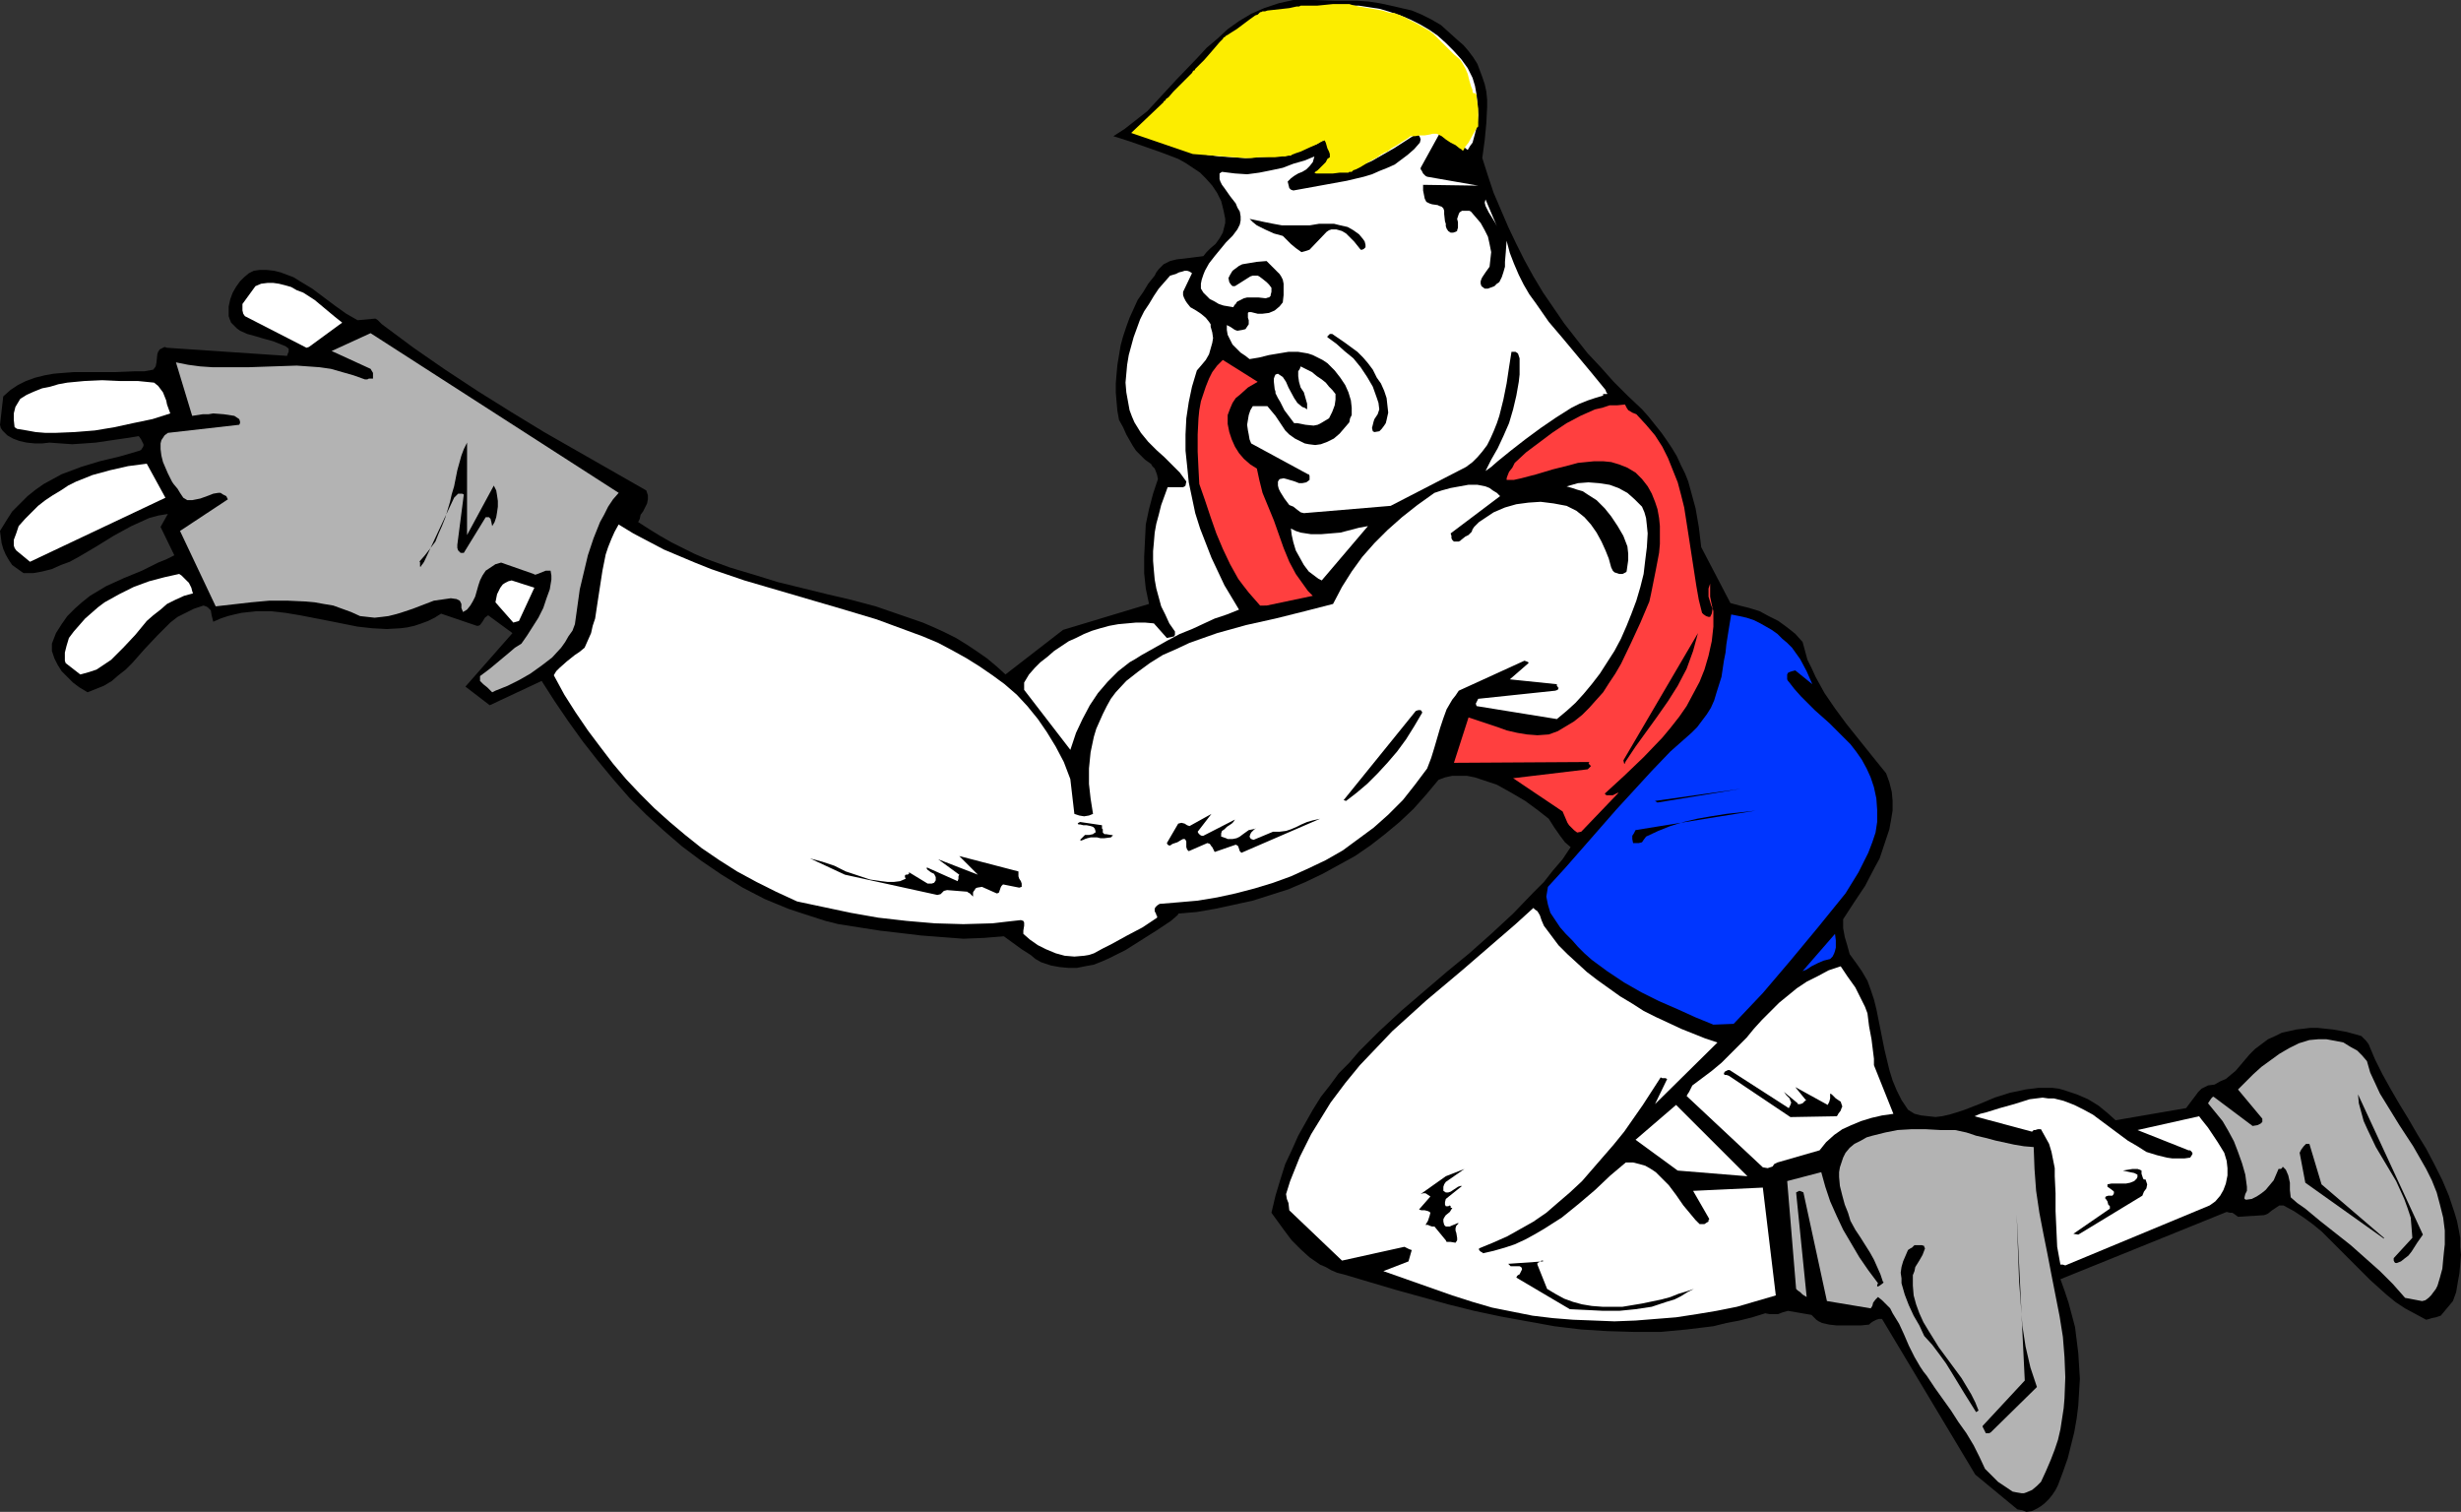 <?xml version="1.0" encoding="UTF-8" standalone="no"?>
<svg
   version="1.0"
   width="129.766mm"
   height="79.721mm"
   id="svg42"
   sodipodi:docname="Weight Lifting 09.wmf"
   xmlns:inkscape="http://www.inkscape.org/namespaces/inkscape"
   xmlns:sodipodi="http://sodipodi.sourceforge.net/DTD/sodipodi-0.dtd"
   xmlns="http://www.w3.org/2000/svg"
   xmlns:svg="http://www.w3.org/2000/svg">
  <rect width="100%" height="100%" fill="#333333" stroke="none"/>
  <sodipodi:namedview
     id="namedview42"
     pagecolor="#ffffff"
     bordercolor="#000000"
     borderopacity="0.25"
     inkscape:showpageshadow="2"
     inkscape:pageopacity="0.0"
     inkscape:pagecheckerboard="0"
     inkscape:deskcolor="#d1d1d1"
     inkscape:document-units="mm" />
  <defs
     id="defs1">
    <pattern
       id="WMFhbasepattern"
       patternUnits="userSpaceOnUse"
       width="6"
       height="6"
       x="0"
       y="0" />
  </defs>
  <path
     style="fill:#000000;fill-opacity:1;fill-rule:evenodd;stroke:none"
     d="m 402.06,300.822 0.97,0.162 0.808,0.323 1.131,-0.162 0.97,-0.485 0.808,-0.485 0.808,-0.646 0.808,-0.808 0.646,-0.808 0.646,-0.969 0.485,-0.969 0.97,-2.585 0.97,-2.747 0.646,-2.585 0.646,-2.585 0.485,-2.747 0.323,-2.585 0.162,-2.746 0.162,-2.585 -0.162,-2.585 -0.162,-2.585 -0.323,-2.585 -0.323,-2.585 -0.646,-2.423 -0.646,-2.423 -0.808,-2.423 -0.808,-2.262 33.128,-13.409 0.646,0.162 h 0.485 l 0.485,0.323 0.646,0.485 5.171,-0.323 0.485,-0.162 0.323,-0.162 0.808,-0.646 0.97,-0.646 0.485,-0.323 h 0.808 l 2.101,1.131 1.939,1.292 1.778,1.292 1.778,1.454 3.232,3.231 3.232,3.231 3.232,3.231 1.616,1.454 1.616,1.454 1.778,1.454 1.939,1.292 2.101,1.131 2.101,1.131 0.646,-0.162 0.485,-0.162 0.808,-0.162 0.485,-0.162 0.485,-0.162 2.424,-2.908 0.646,-1.777 0.323,-1.939 0.323,-1.777 0.162,-1.777 0.162,-1.939 -0.162,-1.616 v -1.777 l -0.323,-1.777 -0.323,-1.616 -0.485,-1.616 -1.131,-3.393 -1.293,-3.07 -1.616,-3.231 -1.616,-3.07 -1.778,-2.908 -1.778,-3.07 -1.778,-2.908 -1.778,-3.07 -1.616,-2.908 -1.454,-2.908 -1.293,-3.07 -0.485,-0.646 -0.485,-0.485 -0.323,-0.323 -0.162,-0.162 -2.909,-0.808 -2.747,-0.485 -3.07,-0.323 h -1.454 l -1.293,0.162 -1.454,0.162 -1.454,0.323 -1.454,0.323 -1.293,0.646 -1.454,0.646 -1.293,0.969 -1.293,0.969 -1.131,1.131 -1.778,2.1 -0.97,1.131 -0.97,0.808 -0.97,0.808 -1.131,0.485 -1.131,0.646 -1.293,0.162 -0.646,0.323 -0.646,0.323 -0.646,0.646 -0.485,0.646 -0.97,1.292 -0.485,0.646 -0.485,0.646 -14.059,2.423 -1.616,-1.454 -1.778,-1.454 -2.101,-1.292 -2.262,-0.969 -2.424,-0.808 -1.131,-0.323 -1.293,-0.162 h -1.293 -1.454 l -1.293,0.162 -1.293,0.162 -1.454,0.323 -1.616,0.323 -3.07,0.969 -3.07,1.292 -2.909,1.131 -1.454,0.485 -1.616,0.485 -1.454,0.323 -1.293,0.162 -1.454,-0.162 -1.454,-0.162 -1.293,-0.323 -1.293,-0.808 -1.293,-1.939 -0.97,-1.939 -0.808,-1.939 -0.646,-2.1 -0.97,-4.039 -0.808,-4.039 -0.808,-4.039 -0.485,-1.939 -0.646,-1.939 -0.646,-1.777 -1.131,-1.939 -1.131,-1.616 -1.293,-1.777 -0.485,-1.777 -0.485,-1.616 -0.323,-1.777 v -1.777 l 2.101,-3.231 2.262,-3.393 1.939,-3.716 0.97,-1.777 0.646,-1.939 0.646,-1.939 0.646,-1.939 0.323,-1.777 0.323,-1.939 v -1.939 l -0.162,-1.777 -0.485,-1.939 -0.646,-1.777 -2.747,-3.393 -2.586,-3.231 -2.586,-3.231 -2.262,-3.07 -2.101,-3.07 -1.778,-3.231 -0.808,-1.777 -0.808,-1.616 -0.485,-1.777 -0.485,-1.777 -1.454,-1.616 -1.616,-1.292 -1.778,-1.292 -1.939,-0.969 -1.778,-0.969 -2.101,-0.646 -1.939,-0.485 -1.778,-0.485 -5.818,-11.148 -0.485,-4.039 -0.646,-3.716 -0.97,-3.554 -0.485,-1.777 -0.646,-1.616 -0.808,-1.616 -0.808,-1.777 -0.97,-1.616 -0.97,-1.454 -1.131,-1.616 -1.293,-1.616 -1.293,-1.616 -1.293,-1.454 -2.909,-2.746 -2.747,-2.746 -2.586,-2.908 -2.586,-2.746 -2.424,-3.07 -2.262,-2.908 -2.101,-3.07 -2.101,-3.07 -1.939,-3.231 -1.778,-3.231 -1.616,-3.231 -1.616,-3.393 -1.454,-3.393 -1.454,-3.393 -1.131,-3.393 -1.131,-3.554 0.485,-3.554 0.323,-3.393 0.162,-3.231 v -1.454 l -0.162,-1.616 -0.323,-1.454 -0.485,-1.454 -0.485,-1.292 -0.485,-1.292 -0.808,-1.292 -0.97,-1.292 -0.97,-1.131 -1.293,-1.131 -1.616,-1.454 -1.616,-1.454 -1.939,-1.131 -1.939,-0.969 -1.939,-0.808 -2.101,-0.485 -2.101,-0.485 -2.262,-0.485 -2.101,-0.323 -2.262,-0.162 H 266.155 L 261.792,0 h -4.04 l -1.454,0.323 -1.454,0.323 -1.454,0.485 -1.454,0.485 -2.586,1.131 -2.424,1.454 -2.262,1.616 -2.101,1.939 -2.101,1.777 -1.939,2.1 -4.04,4.201 -3.878,4.201 -1.939,2.1 -2.262,1.777 -2.262,1.777 -2.262,1.454 3.07,0.969 3.232,1.131 3.232,1.131 3.394,1.292 1.454,0.808 1.454,0.969 1.454,0.969 1.131,1.131 1.293,1.454 0.97,1.454 0.808,1.616 0.485,1.939 0.162,0.808 0.162,0.808 v 0.808 l -0.162,0.646 -0.323,1.292 -0.646,1.131 -0.808,1.131 -0.97,0.808 -0.808,0.808 -0.646,0.808 -1.293,0.162 -1.293,0.162 -2.747,0.323 -1.293,0.323 -1.293,0.646 -0.485,0.485 -0.485,0.485 -0.485,0.646 -0.323,0.646 -1.293,1.616 -0.97,1.616 -1.131,1.616 -0.808,1.777 -0.808,1.777 -0.646,1.777 -0.646,1.939 -0.485,1.777 -0.323,1.939 -0.323,1.939 -0.162,1.777 -0.162,1.939 v 1.777 l 0.162,1.939 0.162,1.777 0.323,1.777 0.808,1.454 0.646,1.454 0.646,1.131 0.646,1.131 0.646,0.969 0.808,0.808 0.97,0.969 1.131,0.808 0.162,0.162 0.162,0.323 0.485,0.485 0.323,0.808 0.162,0.485 0.162,0.808 -0.97,2.908 -0.808,3.07 -0.646,3.07 -0.162,3.231 -0.162,3.231 v 3.231 l 0.323,3.07 0.646,3.07 -17.13,5.17 -11.474,8.886 -1.778,-1.616 -1.939,-1.616 -2.101,-1.454 -1.939,-1.292 -2.101,-1.292 -2.262,-1.131 -2.101,-0.969 -2.262,-0.969 -4.686,-1.616 -4.686,-1.616 -4.848,-1.292 -4.848,-1.131 -9.858,-2.423 -4.686,-1.454 -4.848,-1.454 -4.848,-1.777 -2.262,-0.969 -2.262,-1.131 -2.262,-1.131 -2.262,-1.292 -2.101,-1.292 -2.262,-1.454 0.323,-0.646 0.162,-0.808 0.485,-0.646 0.808,-1.616 0.162,-0.808 v -0.808 l -0.162,-0.485 -0.162,-0.485 -13.574,-7.755 -6.787,-3.877 -6.626,-4.039 L 95.344,78.033 88.718,73.671 82.416,69.309 76.114,64.623 75.629,64.139 75.306,63.816 74.821,63.493 v 0 L 71.266,63.816 70.134,63.169 69.003,62.523 66.741,60.908 62.216,57.515 59.792,56.061 58.499,55.253 57.206,54.768 55.914,54.284 54.621,53.961 53.166,53.799 h -1.454 l -1.131,0.162 -0.97,0.485 -0.97,0.808 -0.808,0.808 -0.808,1.131 -0.646,1.131 -0.485,1.292 -0.323,1.454 v 0.646 0.646 0.646 l 0.162,0.485 0.323,0.808 0.485,0.485 0.646,0.646 0.646,0.485 1.454,0.646 1.778,0.485 1.616,0.485 1.778,0.485 1.616,0.646 0.808,0.323 0.646,0.485 v 0.162 0.485 l -0.162,0.323 -0.162,0.485 -23.917,-1.616 -0.485,-0.162 -0.323,0.162 -0.323,0.162 -0.323,0.162 -0.323,0.485 -0.162,0.485 -0.162,1.616 -0.162,0.808 -0.485,0.646 -1.778,0.323 H 26.826 l -3.878,0.162 H 18.907 14.706 L 12.605,74.317 10.666,74.479 8.888,74.802 6.949,75.286 5.171,75.933 3.555,76.74 2.101,77.71 0.646,79.002 0,84.657 l 0.162,0.646 0.323,0.485 0.485,0.485 0.485,0.485 1.131,0.646 1.293,0.485 1.454,0.323 1.616,0.162 h 1.454 l 1.454,-0.162 2.262,0.162 2.262,0.162 2.424,-0.162 2.262,-0.162 4.363,-0.646 2.262,-0.323 1.939,-0.323 0.162,0.162 0.323,0.485 0.485,0.969 v 0.323 l -0.162,0.323 -0.323,0.485 -0.323,0.162 -3.878,1.131 -4.04,0.969 -3.717,1.131 -3.878,1.454 -1.778,0.969 -1.778,0.969 -1.616,1.131 -1.616,1.292 -1.454,1.454 -1.616,1.616 -1.131,1.777 L 0,105.821 l 0.323,2.423 0.323,1.131 0.485,1.131 0.646,1.131 0.646,0.969 1.131,0.808 1.131,0.808 h 1.939 l 1.778,-0.323 1.939,-0.485 1.778,-0.808 1.778,-0.646 1.778,-0.969 3.555,-2.1 3.394,-2.1 3.555,-1.939 1.778,-0.808 1.778,-0.808 1.778,-0.485 1.939,-0.323 -1.454,2.585 2.747,5.655 -1.616,0.808 -1.616,0.646 -3.232,1.616 -3.555,1.454 -3.555,1.616 -1.616,0.969 -1.616,0.969 -1.616,1.292 -1.454,1.292 -1.454,1.454 -1.131,1.616 -1.131,1.777 -0.808,2.1 v 1.454 l 0.485,1.454 0.646,1.292 0.808,1.292 1.131,1.131 1.131,1.131 1.293,0.969 1.616,0.969 1.616,-0.646 1.616,-0.646 1.616,-0.969 1.293,-1.131 1.454,-1.131 1.293,-1.292 2.424,-2.747 2.586,-2.747 1.293,-1.292 1.293,-1.292 1.454,-1.131 1.616,-0.808 1.616,-0.808 1.939,-0.646 0.485,0.162 0.323,0.162 0.323,0.323 0.323,0.323 0.162,0.969 0.323,1.292 1.454,-0.646 1.454,-0.485 1.293,-0.323 1.454,-0.323 2.909,-0.323 h 2.909 l 2.909,0.323 2.909,0.485 5.818,1.131 5.656,1.131 2.909,0.323 2.909,0.162 2.747,-0.162 1.293,-0.162 1.454,-0.323 1.454,-0.485 1.293,-0.485 1.293,-0.646 1.293,-0.808 7.11,2.423 h 0.323 l 0.323,-0.162 0.485,-0.646 0.485,-0.808 0.646,-0.485 4.848,3.554 -9.373,10.663 4.848,3.716 10.342,-4.847 2.586,4.039 2.747,4.039 2.909,4.039 2.909,3.716 3.07,3.716 3.232,3.716 3.394,3.393 3.555,3.231 3.555,3.07 3.878,2.908 4.04,2.747 4.202,2.585 4.363,2.262 4.686,1.939 2.424,0.808 5.01,1.616 2.586,0.646 8.242,1.292 4.202,0.485 4.04,0.485 4.202,0.323 4.202,0.323 4.04,-0.162 4.04,-0.323 1.778,1.292 1.778,1.292 1.778,1.131 0.97,0.808 1.131,0.646 1.939,0.646 1.778,0.323 1.778,0.162 h 1.616 l 1.616,-0.323 1.778,-0.323 1.616,-0.646 1.454,-0.646 1.616,-0.808 1.616,-0.808 3.07,-1.939 3.07,-1.939 2.909,-1.939 1.131,-0.969 0.323,-0.323 v -0.162 l 3.717,-0.323 3.717,-0.646 3.717,-0.808 3.717,-0.808 3.555,-1.131 3.555,-1.131 3.394,-1.454 3.394,-1.616 3.232,-1.777 3.232,-1.777 3.07,-2.1 2.909,-2.262 2.909,-2.423 2.747,-2.585 2.586,-2.908 2.424,-2.908 1.293,-0.485 1.454,-0.323 h 1.454 1.454 l 1.616,0.323 1.454,0.485 1.454,0.485 1.454,0.485 2.909,1.616 2.747,1.616 2.424,1.777 2.262,1.777 1.131,1.777 1.131,1.616 0.97,1.292 1.131,0.969 -1.616,2.423 -1.939,2.262 -1.778,2.262 -2.101,2.1 -4.04,4.201 -4.363,4.039 -4.363,3.877 -4.525,3.716 -9.05,7.755 -4.363,4.039 -4.04,4.039 -1.939,2.262 -2.101,2.1 -1.778,2.423 -1.778,2.262 -1.616,2.585 -1.454,2.585 -1.454,2.585 -1.293,2.908 -1.293,2.747 -0.97,3.07 -0.97,3.231 -0.808,3.393 1.293,1.777 1.293,1.777 1.454,1.939 1.778,1.777 1.778,1.616 2.101,1.454 1.131,0.485 1.131,0.646 1.131,0.485 1.293,0.323 10.342,3.07 10.504,2.908 5.171,1.292 5.333,1.131 5.333,0.969 5.333,0.969 5.333,0.646 5.171,0.323 5.333,0.162 h 5.333 l 5.171,-0.485 5.333,-0.646 2.586,-0.646 2.586,-0.485 2.586,-0.646 2.586,-0.808 0.808,0.162 h 0.646 1.131 l 0.808,-0.323 1.131,-0.323 4.686,0.808 0.485,0.485 0.485,0.485 0.485,0.323 0.646,0.323 1.454,0.323 1.454,0.162 h 1.616 1.616 0.808 0.808 l 1.616,-0.162 0.323,-0.323 0.485,-0.323 0.646,-0.323 0.485,-0.162 h 0.646 l 18.584,31.019 z"
     id="path1" />
  <path
     style="fill:#b3b3b3;fill-opacity:1;fill-rule:evenodd;stroke:none"
     d="m 401.091,297.268 0.808,0.162 0.97,0.162 h 0.485 l 0.485,-0.162 1.131,-0.485 0.97,-0.808 0.808,-0.808 0.97,-2.1 0.97,-2.262 0.808,-2.1 0.646,-1.939 0.485,-2.1 0.323,-2.1 0.323,-2.1 0.162,-1.939 0.162,-4.201 -0.162,-4.039 -0.323,-4.039 -0.646,-4.039 -1.616,-8.239 -0.808,-4.201 -0.808,-4.039 -0.808,-4.201 -0.646,-4.362 -0.323,-4.362 -0.162,-4.362 -1.939,-0.162 -1.939,-0.323 -3.717,-0.808 -1.778,-0.485 -2.101,-0.485 -1.939,-0.646 -2.262,-0.485 h -2.909 l -2.909,-0.162 h -2.909 l -2.747,0.162 -2.424,0.485 -1.293,0.323 -1.293,0.323 -1.131,0.323 -1.131,0.646 -1.293,0.646 -0.97,0.808 -0.808,0.969 -0.485,0.969 -0.323,0.969 -0.323,0.969 -0.162,0.969 v 0.969 l 0.162,1.777 0.485,1.939 0.485,1.777 0.646,1.616 0.485,1.616 0.97,1.777 0.97,1.454 1.939,3.07 0.808,1.454 0.646,1.454 0.646,1.454 0.485,1.454 0.162,0.162 -0.162,0.162 -0.646,0.485 -0.323,0.162 h -0.162 v -0.162 -0.162 l 0.162,-0.323 -1.939,-2.585 -1.778,-2.585 -1.616,-2.747 -1.616,-2.747 -1.293,-2.747 -1.293,-2.908 -0.97,-2.908 -0.808,-2.908 -6.787,1.777 1.778,21.487 0.162,0.162 0.162,0.162 0.485,0.323 0.485,0.485 0.808,0.485 -2.101,-20.841 0.323,-0.162 0.323,-0.162 0.485,0.162 0.323,0.162 4.686,21.649 8.726,1.454 0.323,-0.485 0.162,-0.646 0.485,-0.646 0.485,-0.485 0.808,0.646 0.808,0.808 0.808,0.808 0.485,0.969 1.293,2.1 0.97,2.1 0.97,2.262 1.131,2.262 1.131,1.939 0.646,0.969 0.646,0.808 1.616,2.423 3.232,4.524 1.454,2.262 1.616,2.262 1.454,2.423 1.131,2.262 1.131,2.423 1.293,1.292 1.293,1.292 1.454,0.969 z"
     id="path2" />
  <path
     style="fill:#000000;fill-opacity:1;fill-rule:evenodd;stroke:none"
     d="m 396.728,285.474 9.211,-9.047 -0.646,-1.939 -0.646,-1.939 -0.485,-2.1 -0.485,-2.1 -0.646,-4.201 -0.323,-4.524 -0.323,-4.362 -0.162,-4.524 -0.323,-8.724 1.616,33.12 -8.403,9.047 v 0.162 l 0.162,0.323 0.323,0.646 0.162,0.323 h 0.323 0.323 z"
     id="path3" />
  <path
     style="fill:#ffffff;fill-opacity:1;fill-rule:evenodd;stroke:none"
     d="m 289.425,258.171 4.04,1.292 3.878,1.131 4.04,0.808 4.04,0.808 4.04,0.485 4.04,0.323 4.202,0.162 4.04,0.162 4.202,-0.162 4.04,-0.323 4.04,-0.323 4.202,-0.646 3.878,-0.646 4.04,-0.808 3.878,-1.131 3.878,-1.131 -2.586,-21.487 -13.898,0.646 3.07,5.331 0.162,0.323 -0.162,0.162 v 0.323 l -0.323,0.162 -0.485,0.323 h -0.97 l -0.808,-0.808 -0.808,-0.969 -1.616,-1.939 -1.454,-2.1 -1.454,-1.939 -1.778,-1.777 -0.808,-0.808 -0.97,-0.646 -1.131,-0.646 -1.131,-0.323 -1.293,-0.323 h -1.454 l -3.07,2.585 -3.07,2.908 -3.232,2.746 -3.394,2.747 -1.778,1.131 -1.778,1.131 -1.939,1.131 -1.778,0.969 -2.101,0.969 -1.939,0.646 -2.262,0.646 -2.101,0.485 -0.162,-0.162 -0.323,-0.162 -0.323,-0.323 v -0.323 l 2.747,-1.131 2.909,-1.292 2.586,-1.454 2.586,-1.454 2.586,-1.777 2.424,-2.1 2.262,-1.939 2.424,-2.262 2.101,-2.423 2.101,-2.423 2.101,-2.423 2.101,-2.585 3.717,-5.331 3.555,-5.493 0.323,0.162 h 0.323 0.323 l 0.323,0.162 -2.424,5.008 12.443,-12.278 -2.424,-0.808 -2.424,-0.969 -2.424,-0.969 -2.424,-1.131 -2.424,-1.131 -2.586,-1.292 -2.262,-1.454 -2.424,-1.454 -2.262,-1.616 -2.262,-1.616 -2.101,-1.616 -1.939,-1.777 -1.939,-1.777 -1.778,-1.777 -1.454,-1.939 -1.454,-1.939 -0.485,-1.131 -0.323,-0.969 -0.485,-0.808 -0.485,-0.323 -0.323,-0.323 -3.555,3.231 -3.555,3.07 -7.11,6.139 -7.11,5.978 -3.394,3.07 -3.394,3.07 -3.232,3.393 -3.232,3.393 -2.909,3.554 -2.909,3.877 -2.586,4.201 -1.293,2.1 -1.131,2.262 -1.131,2.262 -0.97,2.423 -0.97,2.423 -0.808,2.585 0.162,0.969 0.323,0.808 0.162,1.454 10.504,10.017 12.443,-2.747 0.323,0.162 0.646,0.323 0.485,0.162 -0.646,2.262 -5.01,1.939 z"
     id="path4" />
  <path
     style="fill:#000000;fill-opacity:1;fill-rule:evenodd;stroke:none"
     d="m 393.819,281.435 0.485,-0.323 -0.646,-1.616 -0.808,-1.616 -0.97,-1.616 -0.97,-1.616 -4.525,-6.139 -2.101,-3.393 -0.97,-1.616 -0.808,-1.777 -0.646,-1.777 -0.485,-1.777 -0.162,-1.939 v -2.1 l 0.323,-0.808 0.162,-0.808 0.808,-1.292 0.646,-1.131 0.485,-1.292 -0.162,-0.323 v -0.162 l -0.485,-0.162 h -0.808 -0.646 l -0.485,0.485 -0.323,0.162 -0.485,0.323 -0.485,1.131 -0.485,1.131 -0.323,1.131 -0.162,1.131 0.162,1.131 v 0.969 l 0.646,2.262 0.808,2.1 0.97,2.1 1.131,1.939 0.97,2.1 1.616,1.777 1.454,1.939 1.293,1.777 1.293,2.1 2.262,3.716 z"
     id="path5" />
  <path
     style="fill:#000000;fill-opacity:1;fill-rule:evenodd;stroke:none"
     d="m 312.857,260.917 3.394,0.162 3.232,0.162 h 3.232 l 3.232,-0.323 3.232,-0.485 1.454,-0.485 1.454,-0.485 1.616,-0.485 1.293,-0.646 1.293,-0.808 1.293,-0.646 -1.454,0.485 -1.616,0.485 -1.616,0.646 -1.778,0.485 -3.878,0.808 -1.939,0.323 -1.939,0.323 h -2.101 -1.939 l -2.101,-0.162 -1.939,-0.323 -1.778,-0.485 -1.778,-0.646 -1.778,-0.969 -1.616,-0.969 -1.939,-4.847 v 0 -0.323 l 0.646,-0.323 0.162,-0.162 h 0.323 v 0 0.162 l -6.949,0.485 0.323,0.323 0.162,0.162 h 0.646 0.323 0.808 l 0.323,0.162 0.162,0.323 v 0.162 l -0.323,0.646 -0.162,0.323 -0.323,0.162 -0.162,0.162 -0.162,0.323 z"
     id="path6" />
  <path
     style="fill:#000000;fill-opacity:1;fill-rule:evenodd;stroke:none"
     d="m 288.294,247.508 h 0.808 l 0.97,0.162 0.323,-0.485 v -0.485 l -0.162,-0.969 -0.162,-0.485 v -0.485 l 0.162,-0.485 0.485,-0.485 h -0.323 l -0.323,0.162 -0.808,0.323 -0.323,0.162 h -0.485 -0.323 l -0.323,-0.323 -0.162,-0.646 v -0.485 l 0.162,-0.323 0.323,-0.485 0.808,-0.646 0.485,-0.808 h -0.323 v -0.162 -0.162 l -0.162,-0.162 v 0 l -0.323,0.162 h -0.485 v 0 l -0.162,-0.323 v -0.485 l 0.162,-0.646 3.232,-2.585 h -0.323 l -0.485,0.162 -0.97,0.646 -0.485,0.323 -0.485,0.162 h -0.485 l -0.485,-0.323 v -0.323 -0.485 l 0.162,-0.485 0.323,-0.485 3.717,-2.585 -3.717,1.454 -5.01,3.554 0.485,-0.162 h 0.485 l 0.485,0.323 0.485,0.323 -2.262,2.585 0.485,0.162 h 0.646 l 0.646,0.162 0.323,0.162 0.162,0.162 -0.162,0.646 -0.162,0.485 -0.162,0.485 -0.485,0.808 h 0.485 l 0.323,0.162 0.485,0.162 h 0.485 l 2.262,2.746 z"
     id="path7" />
  <path
     style="fill:#ffffff;fill-opacity:1;fill-rule:evenodd;stroke:none"
     d="m 411.595,252.193 28.765,-11.955 1.131,-0.808 0.97,-1.131 0.646,-1.131 0.485,-1.292 0.323,-1.616 v -1.454 l -0.162,-1.454 -0.485,-1.616 -1.293,-2.1 -1.293,-1.939 -0.646,-0.969 -1.293,-1.616 -0.485,-0.646 -12.282,2.746 10.181,4.039 h 0.323 l 0.162,0.162 0.162,0.162 0.162,0.323 -0.162,0.323 -0.323,0.485 -1.131,0.162 h -1.293 -1.131 l -1.131,-0.162 -1.939,-0.485 -2.101,-0.646 -1.778,-1.131 -1.939,-1.131 -6.949,-5.17 -1.778,-0.969 -1.939,-0.969 -2.101,-0.808 -1.939,-0.485 h -1.131 l -1.131,-0.162 -1.293,0.162 -1.293,0.162 -3.07,0.969 -2.909,0.808 -2.586,0.808 -1.293,0.323 -1.131,0.485 11.474,3.07 0.323,-0.323 h 0.323 l 0.485,-0.162 h 0.646 l 0.808,1.454 0.808,1.454 0.485,1.616 0.323,1.616 0.323,1.616 v 1.616 l 0.162,3.393 v 3.554 l 0.162,3.554 0.162,3.554 0.323,1.777 0.323,1.777 h 0.485 z"
     id="path8" />
  <path
     style="fill:#ffffff;fill-opacity:1;fill-rule:evenodd;stroke:none"
     d="m 334.35,233.291 13.898,1.131 -14.221,-14.217 -8.08,6.947 z"
     id="path9" />
  <path
     style="fill:#ffffff;fill-opacity:1;fill-rule:evenodd;stroke:none"
     d="m 351.318,232.644 0.97,0.162 0.485,-0.162 0.485,-0.162 0.323,-0.485 0.646,-0.323 8.403,-2.423 1.293,-1.616 1.616,-1.454 1.616,-1.131 1.778,-0.808 1.939,-0.808 2.101,-0.646 2.101,-0.485 2.262,-0.323 -3.878,-9.694 v -1.292 l -0.162,-1.292 -0.323,-2.585 -0.485,-2.585 -0.323,-2.585 -0.485,-1.292 -0.646,-1.292 -1.293,-2.585 -0.808,-1.131 -0.808,-1.131 -0.646,-0.969 -0.646,-0.969 -2.424,0.808 -2.101,1.131 -2.262,1.131 -1.939,1.292 -1.778,1.454 -1.778,1.454 -3.394,3.393 -1.616,1.777 -1.454,1.777 -3.394,3.393 -1.616,1.616 -1.939,1.616 -1.939,1.454 -1.939,1.454 -0.646,1.292 -0.323,0.485 -0.162,0.323 z"
     id="path10" />
  <path
     style="fill:#000000;fill-opacity:1;fill-rule:evenodd;stroke:none"
     d="m 414.18,246.054 12.766,-7.755 0.323,-0.808 0.485,-0.646 0.162,-0.808 -0.162,-0.485 -0.162,-0.485 h -0.323 l -0.162,-0.162 -0.162,-0.485 -0.162,-0.485 v -0.646 l -0.323,-0.162 -0.485,-0.162 h -0.97 l -0.97,0.162 -0.97,0.162 1.454,0.323 0.808,0.162 0.323,0.162 0.323,0.162 v 0.485 l -0.162,0.323 -0.323,0.323 -0.162,0.162 -0.808,0.323 -0.808,0.162 h -1.939 -0.97 l -0.808,0.162 v 0.323 0.162 l 0.485,0.323 0.646,0.485 0.162,0.162 v 0.323 l -0.162,0.323 -0.162,0.162 h -0.323 -0.485 l -0.485,0.162 -0.162,0.323 0.162,0.162 0.323,0.485 0.162,0.646 0.323,0.323 v 0.485 l -7.272,5.008 z"
     id="path11" />
  <path
     style="fill:#b3b3b3;fill-opacity:1;fill-rule:evenodd;stroke:none"
     d="m 479.305,258.655 3.394,0.646 0.646,-0.162 0.646,-0.485 0.485,-0.485 0.485,-0.646 0.485,-0.646 0.323,-0.646 0.485,-1.616 0.485,-1.777 0.162,-1.777 0.162,-1.616 0.162,-1.454 v -2.747 l -0.323,-2.585 -0.646,-2.585 -0.646,-2.423 -0.97,-2.423 -1.131,-2.262 -1.293,-2.262 -1.293,-2.262 -2.747,-4.201 -2.586,-4.201 -1.293,-2.1 -0.97,-2.1 -0.97,-2.1 -0.646,-2.262 -0.97,-1.131 -0.97,-0.969 -1.454,-0.808 -1.293,-0.808 -1.616,-0.323 -1.778,-0.323 h -1.616 l -1.778,0.162 -2.101,0.646 -1.939,0.969 -1.939,1.131 -1.778,1.292 -1.778,1.292 -1.616,1.454 -1.616,1.616 -1.454,1.454 4.848,5.816 v 0.646 l -0.323,0.323 -0.646,0.323 -0.97,0.162 -7.757,-5.816 h -0.162 l -0.323,0.323 -0.323,0.485 -0.323,0.485 1.454,1.777 1.454,1.777 1.131,1.939 1.131,2.1 0.808,2.1 0.808,2.262 0.646,2.262 0.323,2.423 v 0.323 0.485 l -0.323,0.646 -0.162,0.646 v 0.323 l 0.323,0.162 1.131,-0.162 0.97,-0.485 0.97,-0.646 0.808,-0.646 0.808,-0.969 0.808,-0.969 0.485,-1.131 0.485,-1.131 h 0.485 l 0.162,-0.162 0.162,-0.162 v -0.162 l 0.162,0.162 0.162,0.162 0.323,0.323 0.485,1.131 0.323,1.454 v 1.454 l 0.162,1.454 1.293,1.131 1.616,1.131 2.909,2.423 6.141,4.847 2.909,2.585 2.909,2.585 2.586,2.585 z"
     id="path12" />
  <path
     style="fill:#000000;fill-opacity:1;fill-rule:evenodd;stroke:none"
     d="m 477.689,251.708 0.808,-0.323 0.808,-0.646 0.646,-0.485 0.646,-0.808 1.131,-1.777 1.131,-1.616 -12.928,-27.95 0.162,1.777 0.485,1.777 0.485,1.777 0.808,1.777 1.616,3.393 4.04,6.785 0.808,1.777 0.808,1.777 0.646,1.777 0.646,1.939 0.162,1.939 0.162,2.1 -3.717,4.039 v 0.162 0.323 l 0.162,0.323 0.162,0.162 z"
     id="path13" />
  <path
     style="fill:#ffffff;fill-opacity:1;fill-rule:evenodd;stroke:none"
     d="m 158.853,179.653 5.333,1.131 5.333,1.131 5.494,0.969 5.656,0.646 5.656,0.485 5.656,0.162 5.818,-0.162 2.747,-0.323 2.909,-0.323 0.485,0.162 0.162,0.323 v 0.323 0.323 l -0.162,0.969 v 0.646 l 1.293,1.131 1.616,1.131 1.616,0.808 1.939,0.808 1.778,0.485 1.939,0.162 1.939,-0.162 0.97,-0.162 0.97,-0.323 1.778,-0.969 1.616,-0.808 3.232,-1.777 3.07,-1.616 1.454,-0.969 1.454,-0.969 v -0.323 l -0.162,-0.162 v 0 -0.162 l -0.162,-0.323 -0.162,-0.323 v -0.485 l 0.162,-0.323 0.323,-0.323 0.485,-0.323 3.878,-0.323 3.717,-0.323 3.878,-0.646 3.717,-0.808 3.717,-0.969 3.717,-1.131 3.555,-1.292 3.555,-1.616 3.394,-1.616 3.394,-1.939 3.07,-2.262 3.07,-2.262 2.909,-2.585 2.909,-2.908 2.424,-3.07 2.424,-3.231 0.808,-2.1 0.646,-2.1 1.131,-3.877 0.646,-1.939 0.646,-1.777 1.131,-1.939 0.646,-0.808 0.646,-0.969 13.09,-5.978 0.485,0.162 0.323,0.162 v 0.162 l -3.717,3.231 9.373,0.969 v 0.323 l 0.162,0.162 v 0.162 h 0.162 v 0.162 0 l -0.162,0.323 -0.485,0.162 -15.352,1.616 -0.323,0.646 -0.162,0.323 0.162,0.485 15.998,2.585 1.939,-1.616 1.778,-1.616 1.616,-1.777 1.616,-1.939 1.616,-2.1 1.454,-2.262 1.454,-2.262 1.293,-2.423 1.131,-2.585 0.97,-2.423 0.97,-2.585 0.808,-2.747 0.646,-2.585 0.323,-2.746 0.323,-2.585 0.162,-2.747 -0.162,-1.616 -0.162,-1.454 -0.323,-1.131 -0.485,-1.131 -1.454,-1.454 -1.454,-1.292 -1.778,-0.969 -1.778,-0.646 -2.101,-0.323 -2.101,-0.162 -2.101,0.162 -2.262,0.646 1.131,0.323 0.97,0.323 1.131,0.323 0.97,0.646 1.778,1.131 1.616,1.616 1.293,1.616 1.293,1.939 1.131,1.939 0.808,2.1 0.162,1.454 v 1.292 l -0.162,1.131 -0.162,1.131 -0.162,0.162 -0.323,0.162 -0.323,0.162 h -0.646 l -0.485,-0.162 -0.485,-0.162 -0.323,-0.323 -0.323,-0.646 -0.485,-1.777 -0.646,-1.616 -0.808,-1.777 -0.97,-1.777 -1.131,-1.616 -1.293,-1.454 -1.616,-1.292 -0.97,-0.485 -0.97,-0.485 -2.586,-0.485 -2.586,-0.323 -2.424,0.162 -2.424,0.323 -2.262,0.646 -2.262,0.969 -0.97,0.646 -0.97,0.646 -0.97,0.646 -0.97,0.969 -0.323,0.485 -0.162,0.485 -0.646,0.646 -0.323,0.162 -0.323,0.162 -0.808,0.646 -0.162,0.162 -0.323,0.162 h -0.485 -0.485 l -0.323,-0.323 -0.162,-0.323 v -0.485 l -0.162,-0.485 9.858,-7.432 -0.646,-0.646 -0.808,-0.485 -0.646,-0.485 -0.808,-0.323 -0.808,-0.162 -0.808,-0.162 h -1.778 l -1.778,0.323 -1.778,0.323 -1.778,0.485 -1.454,0.485 -3.394,2.423 -3.07,2.423 -2.909,2.585 -2.586,2.585 -2.424,2.747 -2.101,2.908 -1.939,3.07 -1.778,3.393 -5.656,1.454 -5.818,1.454 -5.818,1.292 -5.818,1.616 -2.747,0.969 -2.747,0.969 -2.747,1.292 -2.586,1.131 -2.586,1.616 -2.424,1.777 -2.262,1.777 -2.101,2.262 -0.97,1.292 -0.808,1.454 -0.808,1.616 -0.646,1.454 -0.646,1.454 -0.485,1.616 -0.646,3.07 -0.323,3.231 v 3.07 l 0.323,2.908 0.485,3.07 -0.808,0.323 -0.97,0.162 -0.97,-0.162 -0.485,-0.162 -0.485,-0.162 -0.808,-6.947 -1.293,-3.393 -1.616,-3.07 -1.778,-2.908 -1.778,-2.585 -2.101,-2.585 -2.101,-2.262 -2.424,-2.1 -2.424,-1.777 -2.586,-1.777 -2.586,-1.616 -2.909,-1.616 -2.747,-1.454 -3.07,-1.292 -3.07,-1.131 -6.141,-2.262 -6.464,-1.939 -6.626,-1.939 -6.626,-1.939 -6.626,-1.939 -6.626,-2.262 -3.232,-1.292 -3.07,-1.292 -3.07,-1.292 -3.07,-1.616 -3.07,-1.616 -2.909,-1.777 -0.808,1.454 -0.646,1.454 -0.646,1.616 -0.485,1.454 -0.646,3.231 -0.97,6.301 -0.485,3.231 -0.485,1.454 -0.323,1.454 -0.646,1.454 -0.646,1.454 -0.97,0.808 -0.97,0.646 -0.808,0.646 -0.808,0.646 -1.454,1.292 -0.646,0.646 -0.485,0.808 2.101,3.877 2.262,3.554 2.424,3.554 2.424,3.231 2.586,3.393 2.586,3.07 2.747,2.908 2.909,2.908 3.07,2.747 3.07,2.585 3.232,2.585 3.555,2.423 3.555,2.262 3.878,2.1 3.878,1.939 z"
     id="path14" />
  <path
     style="fill:#000000;fill-opacity:1;fill-rule:evenodd;stroke:none"
     d="m 356.812,222.628 9.211,-0.162 0.162,-0.162 0.162,-0.323 0.485,-0.646 0.162,-0.485 0.162,-0.323 -0.162,-0.485 -0.162,-0.485 -0.485,-0.323 -0.485,-0.323 -0.485,-0.485 -0.323,-0.323 -0.323,-0.162 v 0.485 0.485 l -0.162,0.646 -0.323,0.646 -6.464,-3.554 2.101,2.585 h 0.162 l -0.323,0.162 -0.485,0.485 -0.485,0.162 h -0.323 -0.162 v -0.162 l -2.747,-2.262 0.485,0.646 0.646,0.646 0.162,0.485 0.162,0.323 -0.162,0.485 -0.323,0.646 -11.797,-7.593 h -0.162 -0.162 l -0.646,0.323 -0.162,0.323 v 0.162 l 0.162,0.162 h 0.323 l 0.485,0.162 z"
     id="path15" />
  <path
     style="fill:#000000;fill-opacity:1;fill-rule:evenodd;stroke:none"
     d="m 475.103,246.7 -12.443,-10.663 -2.424,-8.078 h -0.323 -0.323 l -0.485,0.485 -0.485,0.646 -0.323,0.646 1.131,5.978 15.675,11.148 z"
     id="path16" />
  <path
     style="fill:#000000;fill-opacity:1;fill-rule:evenodd;stroke:none"
     d="m 168.387,174.322 18.422,4.039 0.646,-0.162 0.646,-0.646 0.646,-0.162 4.04,0.323 0.162,0.162 0.323,0.162 0.162,0.162 0.162,0.162 0.323,0.323 v -0.323 -0.485 l 0.162,-0.323 0.162,-0.162 0.162,-0.323 0.323,-0.162 0.97,-0.162 2.909,1.292 h 0.162 l 0.323,-0.162 0.162,-0.485 0.162,-0.485 0.162,-0.323 0.323,-0.323 3.232,0.646 0.485,-0.162 v -0.323 -0.323 l -0.162,-0.485 -0.323,-0.485 -0.162,-0.485 v -0.485 -0.485 l -11.797,-3.07 3.717,3.716 -7.918,-3.07 4.202,3.07 v 0 l -0.162,0.323 v 0.485 l -0.162,0.485 -6.141,-2.747 v 0.323 l 0.162,0.162 0.646,0.485 0.646,0.323 0.162,0.323 0.162,0.323 v 0.646 l -0.323,0.485 -0.485,0.162 h -0.808 l -3.717,-2.262 v 0.323 l -0.323,0.162 h -0.323 l -0.162,0.162 v 0 0.323 l 0.162,0.323 -1.131,0.485 -1.293,0.162 h -1.131 l -1.293,-0.162 -2.262,-0.323 -2.424,-0.808 -2.424,-0.808 -2.262,-1.131 -2.424,-0.808 -2.424,-0.646 z"
     id="path17" />
  <path
     style="fill:#ffffff;fill-opacity:1;fill-rule:evenodd;stroke:none"
     d="m 15.998,134.417 1.778,-0.485 1.454,-0.485 1.454,-0.969 1.454,-0.969 1.131,-1.131 1.293,-1.292 2.424,-2.585 2.262,-2.746 1.293,-1.131 1.454,-1.131 1.293,-1.131 1.616,-0.808 1.778,-0.808 1.778,-0.485 -0.162,-0.485 -0.162,-0.646 -0.485,-0.969 -0.97,-0.969 -0.485,-0.485 -0.485,-0.323 -2.909,0.646 -3.07,0.808 -3.07,1.131 -2.909,1.454 -1.454,0.808 -1.454,0.808 -1.293,0.969 -1.293,1.131 -1.293,1.131 -1.131,1.292 -1.131,1.292 -0.97,1.292 -0.485,1.616 -0.323,1.292 v 0.485 0.646 0.485 l 0.162,0.485 z"
     id="path18" />
  <path
     style="fill:#0036ff;fill-opacity:1;fill-rule:evenodd;stroke:none"
     d="m 341.46,204.21 4.04,-0.162 5.818,-6.139 5.494,-6.462 5.494,-6.624 5.494,-6.785 1.293,-2.1 1.293,-2.1 0.97,-1.939 0.97,-1.939 0.808,-2.1 0.646,-1.939 0.323,-2.1 v -1.292 -1.131 l -0.162,-2.262 -0.485,-2.262 -0.646,-1.939 -0.808,-1.777 -0.97,-1.777 -1.131,-1.616 -1.131,-1.454 -1.454,-1.454 -2.747,-2.747 -2.909,-2.585 -2.747,-2.747 -1.293,-1.454 -1.131,-1.454 -0.162,-0.162 -0.162,-0.323 v -0.485 -0.485 l 0.162,-0.323 0.323,-0.162 0.485,-0.162 0.646,-0.162 3.394,2.746 -1.131,-2.585 -1.293,-2.423 -1.616,-2.262 -0.97,-0.969 -0.97,-0.808 -0.97,-0.969 -1.131,-0.808 -1.131,-0.646 -1.131,-0.646 -1.293,-0.646 -1.454,-0.485 -1.454,-0.323 -1.616,-0.323 -0.485,2.908 -0.485,3.07 -0.162,1.616 -0.323,1.616 -0.485,3.231 -0.97,3.07 -0.485,1.616 -0.646,1.454 -0.808,1.292 -0.97,1.292 -0.97,1.292 -1.131,1.131 -4.202,3.716 -3.717,3.877 -3.555,3.877 -3.555,3.877 -3.394,3.877 -3.394,3.877 -3.394,3.877 -3.394,3.716 -0.162,0.969 -0.162,0.969 0.162,0.808 0.162,0.808 0.485,1.616 0.97,1.454 0.97,1.454 1.131,1.292 1.293,1.292 1.131,1.292 1.293,1.292 1.454,1.292 3.07,2.262 3.394,2.262 3.394,1.939 3.555,1.777 3.717,1.616 3.555,1.616 z"
     id="path19" />
  <path
     style="fill:#000000;fill-opacity:1;fill-rule:evenodd;stroke:none"
     d="m 216.221,167.213 0.485,-0.162 0.646,-0.162 h 1.293 l 0.646,0.162 h 0.808 l 1.293,-0.162 0.162,-0.162 0.162,-0.162 h 0.162 l -0.323,-0.162 h -0.162 l -0.97,-0.162 h -0.323 l -0.323,-0.323 v -0.646 l -0.162,-0.162 v -0.162 -0.485 l -4.363,-0.646 -0.323,0.162 -0.162,0.162 v 0 l 0.162,0.162 h 0.323 l 0.646,0.162 h 0.646 l 0.808,0.162 0.485,0.162 0.323,0.323 0.162,0.485 v 0.323 l -0.323,0.162 -0.162,0.162 -0.808,0.162 h -0.646 -0.162 l -0.162,0.162 -0.485,0.485 -0.323,0.323 0.162,0.162 0.485,-0.162 z"
     id="path20" />
  <path
     style="fill:#000000;fill-opacity:1;fill-rule:evenodd;stroke:none"
     d="m 233.673,168.183 0.485,-0.162 0.485,-0.162 0.808,-0.485 0.323,-0.162 h 0.323 l 0.162,0.162 0.162,0.323 v 0.323 0.808 l 0.162,0.485 0.323,0.323 3.717,-1.616 0.485,0.162 0.323,0.485 0.162,0.162 0.162,0.323 0.323,0.646 4.202,-1.454 0.323,0.162 0.162,0.162 0.162,0.485 0.162,0.485 0.323,0.323 15.675,-6.785 -1.454,0.323 -1.131,0.323 -1.131,0.485 -0.97,0.485 -1.131,0.485 -0.97,0.323 -1.293,0.162 h -1.293 l -3.878,1.616 -0.485,-0.162 -0.162,-0.162 -0.162,-0.323 0.162,-0.485 0.162,-0.323 0.323,-0.323 0.323,-0.323 0.323,-0.162 -0.646,0.162 -0.808,0.162 -1.131,0.808 -0.646,0.485 -0.646,0.323 -0.808,0.162 h -0.808 -0.162 l -0.323,-0.162 -0.97,-0.323 v -0.646 l 0.162,-0.485 0.485,-0.323 0.485,-0.485 0.97,-0.646 0.323,-0.323 0.323,-0.485 -6.302,3.231 h -0.323 l -0.323,-0.162 -0.323,-0.323 -0.162,-0.323 2.747,-3.554 -4.363,2.423 -0.485,-0.162 -0.485,-0.323 -0.646,-0.162 -0.646,0.162 -2.262,3.877 0.162,0.323 0.323,0.162 h 0.162 z"
     id="path21" />
  <path
     style="fill:#b3b3b3;fill-opacity:1;fill-rule:evenodd;stroke:none"
     d="m 98.737,137.648 2.424,-0.969 2.262,-1.131 2.262,-1.292 2.262,-1.616 2.101,-1.616 1.778,-1.939 0.808,-1.131 0.646,-1.131 0.808,-1.131 0.485,-1.292 0.97,-6.947 0.808,-3.393 0.808,-3.393 1.131,-3.393 1.293,-3.231 0.808,-1.454 0.808,-1.616 0.97,-1.454 1.131,-1.292 -49.45,-31.827 -7.757,3.554 7.757,3.554 0.485,0.808 v 0.485 0.646 h -0.808 v 0 l -0.323,0.162 H 72.72 L 70.458,74.802 68.195,74.155 65.933,73.509 63.67,73.186 61.408,73.025 59.146,72.863 54.298,73.025 49.611,73.186 H 44.763 42.339 l -2.424,-0.162 -2.424,-0.323 -2.424,-0.485 3.232,10.663 2.101,-0.323 h 1.131 l 0.97,-0.162 2.101,0.162 2.101,0.323 0.485,0.323 0.485,0.323 0.162,0.485 v 0.323 l -0.162,0.323 -14.221,1.616 -0.646,0.485 -0.323,0.485 -0.323,0.485 -0.162,0.646 v 1.131 l 0.162,1.292 0.323,1.292 0.485,1.131 0.485,1.131 0.485,0.969 0.323,0.646 0.323,0.485 0.808,0.969 0.485,0.808 0.646,0.969 0.808,0.485 h 0.97 l 0.808,-0.162 0.808,-0.162 1.778,-0.646 0.808,-0.323 0.97,-0.162 h 0.485 l 0.485,0.323 0.646,0.323 0.323,0.646 -9.534,6.301 7.11,15.025 7.11,-0.808 3.555,-0.323 h 3.717 l 3.555,0.162 1.778,0.162 1.778,0.323 1.939,0.323 1.778,0.646 1.778,0.646 1.778,0.808 1.454,0.162 1.454,0.162 1.454,-0.162 1.293,-0.162 1.293,-0.323 1.131,-0.323 2.424,-0.808 2.101,-0.808 2.101,-0.808 1.131,-0.162 1.131,-0.162 1.131,-0.162 1.131,0.162 0.323,0.162 0.323,0.162 0.162,0.323 0.162,0.323 v 0.323 0.485 l 0.323,0.808 0.808,-0.485 0.646,-0.808 0.485,-0.808 0.485,-0.969 0.323,-1.131 0.323,-1.131 0.323,-0.969 0.485,-0.969 0.646,-0.969 0.97,-0.646 0.97,-0.646 1.131,-0.323 6.464,2.262 0.323,0.162 0.485,-0.162 0.808,-0.323 0.808,-0.323 h 0.485 0.485 l 0.162,0.969 v 0.808 l -0.323,1.939 -0.646,1.777 -0.646,1.939 -0.97,1.939 -1.131,1.777 -1.131,1.777 -1.131,1.616 -1.293,0.808 -1.131,0.969 -1.939,1.616 -1.939,1.616 -1.939,1.454 v 0.485 0.485 l 0.323,0.323 0.323,0.323 0.808,0.646 0.485,0.485 0.485,0.485 z"
     id="path22" />
  <path
     style="fill:#0036ff;fill-opacity:1;fill-rule:evenodd;stroke:none"
     d="m 360.044,193.224 0.97,-0.646 1.293,-0.646 1.131,-0.485 1.293,-0.323 0.485,-0.485 0.323,-0.646 0.162,-0.485 0.162,-0.646 v -1.454 l -0.162,-1.292 -6.464,7.432 z"
     id="path23" />
  <path
     style="fill:#ffffff;fill-opacity:1;fill-rule:evenodd;stroke:none"
     d="m 5.979,111.96 26.987,-12.763 -3.717,-6.785 -3.717,0.485 -3.555,0.808 -3.555,0.969 -3.232,1.292 -1.616,0.808 -1.454,0.969 -1.616,0.969 -1.454,0.969 -1.454,1.131 -1.293,1.292 -1.293,1.292 -1.293,1.454 -0.485,1.454 -0.485,1.292 v 0.485 0.646 l 0.162,0.485 0.323,0.485 z"
     id="path24" />
  <path
     style="fill:#ffffff;fill-opacity:1;fill-rule:evenodd;stroke:none"
     d="m 213.473,148.957 0.97,-2.908 1.293,-2.746 1.454,-2.747 1.616,-2.423 1.939,-2.262 2.101,-2.1 2.262,-1.777 1.131,-0.646 1.293,-0.808 2.586,-1.454 2.586,-1.454 2.424,-1.292 2.424,-0.969 4.525,-2.1 2.424,-0.808 2.424,-0.969 -1.454,-2.423 -1.454,-2.423 -1.293,-2.746 -1.293,-2.747 -1.131,-2.908 -1.131,-2.908 -0.97,-3.07 -0.646,-3.07 -0.646,-3.07 -0.323,-3.231 -0.323,-3.07 V 86.595 l 0.162,-3.231 0.485,-3.231 0.646,-3.07 0.97,-3.231 0.97,-1.131 0.808,-0.969 0.646,-1.131 0.323,-1.131 0.323,-1.131 0.162,-0.969 -0.162,-1.131 -0.323,-1.131 V 64.623 l -0.323,-0.485 -0.646,-0.808 -0.97,-0.808 -0.97,-0.646 -1.131,-0.646 -0.646,-0.808 -0.323,-0.485 -0.323,-0.646 -0.162,-0.485 v -0.646 l 1.778,-3.716 -0.485,-0.323 -0.485,-0.162 h -0.485 l -0.485,0.162 -0.646,0.162 -0.646,0.323 -1.131,0.323 -1.131,1.292 -1.131,1.292 -0.97,1.454 -0.97,1.616 -0.97,1.454 -0.808,1.616 -0.646,1.777 -0.646,1.777 -0.485,1.777 -0.485,1.777 -0.323,1.939 -0.162,1.777 -0.162,1.777 0.162,1.939 0.323,1.777 0.323,1.777 0.485,1.292 0.485,1.131 1.293,2.1 1.454,1.777 1.616,1.616 1.616,1.454 1.616,1.616 1.454,1.454 1.293,1.777 -0.162,0.808 -0.162,0.162 -0.323,0.162 h -3.07 l -1.293,3.554 -0.485,1.939 -0.485,1.777 -0.323,1.777 -0.162,1.939 -0.162,1.777 v 1.939 l 0.162,1.939 0.162,1.777 0.323,1.777 0.485,1.777 0.485,1.777 0.808,1.616 0.808,1.777 1.131,1.616 v 0.162 0.323 0.162 l -0.162,0.323 -0.646,0.162 -0.808,0.162 -2.586,-2.908 -1.778,-0.162 h -1.778 l -1.778,0.162 -1.778,0.162 -1.778,0.323 -1.778,0.485 -1.616,0.485 -1.616,0.646 -1.616,0.808 -1.454,0.646 -1.454,0.969 -1.454,0.969 -1.293,1.131 -1.454,1.131 -1.131,1.131 -1.131,1.292 -0.485,0.808 -0.485,0.808 v 0.646 0.485 0.323 l 9.211,11.955 z"
     id="path25" />
  <path
     style="fill:#ffffff;fill-opacity:1;fill-rule:evenodd;stroke:none"
     d="m 103.424,123.754 3.07,-6.624 -4.525,-1.454 -0.646,0.162 -0.646,0.323 -0.485,0.323 -0.485,0.646 -0.323,0.646 -0.323,0.646 -0.162,0.808 -0.162,0.808 3.555,4.039 z"
     id="path26" />
  <path
     style="fill:#000000;fill-opacity:1;fill-rule:evenodd;stroke:none"
     d="m 268.256,159.62 2.101,-1.616 2.101,-1.777 2.101,-2.1 1.939,-2.1 1.939,-2.262 1.778,-2.423 1.616,-2.585 1.616,-2.746 -0.162,-0.323 -0.162,-0.162 h -0.485 l -0.485,0.162 -14.382,17.771 z"
     id="path27" />
  <path
     style="fill:#ff3f3f;fill-opacity:1;fill-rule:evenodd;stroke:none"
     d="m 315.12,165.759 7.434,-7.755 h -0.162 l -0.323,0.162 -0.646,0.323 h -0.485 -0.323 -0.485 l -0.323,-0.323 3.878,-3.554 3.878,-3.716 3.717,-3.877 1.616,-1.939 1.778,-2.262 1.454,-2.1 1.293,-2.423 1.293,-2.423 0.97,-2.423 0.808,-2.747 0.646,-2.908 0.323,-2.908 v -3.07 l -0.323,-1.292 -0.323,-1.616 v -1.292 -1.292 l -0.323,0.969 v 0.808 0.808 l 0.485,1.616 0.323,0.808 -0.162,0.969 -0.323,0.646 h -0.323 l -0.485,-0.162 -0.485,-0.323 -0.323,-0.323 -0.646,-2.585 -0.485,-2.747 -1.616,-10.501 -0.808,-5.17 -0.646,-2.585 -0.646,-2.423 -0.97,-2.423 -0.97,-2.423 -1.131,-2.262 -1.454,-2.262 -1.778,-2.1 -1.939,-2.1 -0.808,-0.323 -0.808,-0.485 -0.323,-0.485 -0.323,-0.646 -1.616,0.162 h -1.454 l -1.454,0.485 -1.454,0.323 -1.454,0.646 -1.454,0.646 -2.747,1.454 -2.909,1.939 -2.586,1.939 -2.586,1.939 -2.262,2.1 -0.485,0.969 -0.646,0.808 -0.323,0.808 -0.162,0.485 v 0.323 h 1.454 l 1.454,-0.323 3.07,-0.808 3.232,-0.969 3.232,-0.808 1.778,-0.485 1.616,-0.162 1.616,-0.162 h 1.778 l 1.616,0.162 1.616,0.485 1.616,0.646 1.616,0.969 1.293,1.292 1.131,1.454 0.808,1.454 0.646,1.616 0.485,1.454 0.323,1.777 0.162,1.616 v 1.777 1.777 l -0.162,1.777 -0.646,3.393 -0.646,3.231 -0.323,1.616 -0.323,1.454 -1.778,4.201 -1.939,4.201 -1.939,4.039 -1.131,1.939 -1.293,1.939 -1.131,1.777 -1.454,1.616 -1.293,1.454 -1.454,1.454 -1.616,1.292 -1.616,0.969 -1.616,0.969 -1.778,0.646 -2.262,0.162 -2.101,-0.162 -1.939,-0.323 -2.101,-0.485 -1.778,-0.646 -3.878,-1.292 -1.939,-0.646 -2.909,9.047 26.987,-0.162 -0.162,0.323 0.162,0.162 0.162,0.162 v 0 l 0.162,0.162 -0.162,0.162 -0.162,0.162 -0.323,0.323 -14.867,1.777 9.858,6.624 0.97,2.262 0.323,0.485 0.485,0.485 0.485,0.485 0.646,0.485 z"
     id="path28" />
  <path
     style="fill:#000000;fill-opacity:1;fill-rule:evenodd;stroke:none"
     d="m 325.947,168.021 h 0.646 l 0.646,-0.162 0.323,-0.485 0.485,-0.646 2.424,-1.131 2.424,-0.969 2.586,-0.808 2.747,-0.646 2.747,-0.485 3.07,-0.485 2.909,-0.323 2.909,-0.323 -23.917,3.877 -0.323,0.646 -0.323,0.485 v 0.646 l 0.162,0.808 z"
     id="path29" />
  <path
     style="fill:#000000;fill-opacity:1;fill-rule:evenodd;stroke:none"
     d="m 84.517,111.96 5.979,-12.763 0.485,-0.485 0.323,-0.323 h 0.485 0.323 l 0.323,0.162 -1.293,10.017 v 0.646 l 0.162,0.485 0.485,0.485 h 0.323 0.323 l 4.363,-7.109 h 0.323 0.323 l 0.162,0.162 0.162,0.162 0.162,0.646 0.162,0.808 0.485,-0.808 0.323,-0.969 0.162,-0.969 0.162,-1.131 v -1.131 l -0.162,-1.131 -0.162,-0.969 -0.485,-0.969 -5.333,9.855 V 88.211 l -0.646,1.292 -0.485,1.292 -0.808,2.908 -0.646,3.231 -0.485,1.616 -0.323,1.454 -0.97,3.231 -0.646,1.616 -0.646,1.454 -0.646,1.616 -0.97,1.292 -1.131,1.454 -1.131,1.292 h 0.162 v 0.969 h 0.162 l 0.162,-0.323 0.162,-0.162 z"
     id="path30" />
  <path
     style="fill:#000000;fill-opacity:1;fill-rule:evenodd;stroke:none"
     d="m 330.31,159.943 16.645,-2.747 -17.13,2.423 z"
     id="path31" />
  <path
     style="fill:#ffffff;fill-opacity:1;fill-rule:evenodd;stroke:none"
     d="m 3.394,85.465 1.939,0.323 1.778,0.323 1.939,0.162 h 1.939 l 3.878,-0.162 4.04,-0.323 3.878,-0.646 3.717,-0.808 3.878,-0.808 3.555,-1.131 -0.646,-1.777 -0.162,-0.808 -0.323,-0.808 -0.323,-0.808 -0.485,-0.646 -0.485,-0.646 -0.808,-0.646 -3.232,-0.323 h -3.555 l -3.555,-0.162 -3.555,0.162 -3.394,0.323 -1.778,0.323 -1.616,0.485 L 8.403,77.387 6.787,78.033 5.333,78.679 4.04,79.487 3.555,80.295 3.07,81.102 2.909,81.749 2.747,82.395 v 1.292 l 0.162,1.454 z"
     id="path32" />
  <path
     style="fill:#000000;fill-opacity:1;fill-rule:evenodd;stroke:none"
     d="m 324.008,151.704 1.939,-2.908 2.101,-2.908 2.101,-2.908 2.262,-3.231 1.939,-3.07 1.778,-3.393 0.646,-1.777 0.646,-1.777 0.485,-1.777 0.485,-1.777 -14.867,25.365 0.162,0.646 h 0.162 v -0.162 z"
     id="path33" />
  <path
     style="fill:#ff3f3f;fill-opacity:1;fill-rule:evenodd;stroke:none"
     d="m 252.419,120.684 9.211,-1.939 -0.97,-0.969 -0.808,-1.131 -1.616,-2.262 -1.293,-2.423 -1.131,-2.747 -1.939,-5.493 -1.131,-2.747 -1.131,-2.746 -0.323,-1.292 -0.323,-1.292 -0.485,-2.262 -1.293,-0.808 -1.293,-1.131 -0.97,-1.131 -0.808,-1.292 -0.646,-1.454 -0.485,-1.454 -0.323,-1.616 v -1.777 l 0.485,-1.292 0.485,-1.131 0.646,-0.969 0.808,-0.646 1.616,-1.454 1.939,-1.131 -6.949,-4.362 -1.131,1.131 -0.97,1.292 -0.646,1.292 -0.646,1.616 -0.485,1.454 -0.485,1.454 -0.323,1.777 -0.162,1.616 -0.162,3.231 v 3.393 l 0.162,3.393 0.162,3.07 1.131,3.231 1.131,3.393 1.131,3.231 1.293,3.07 1.454,3.07 1.616,2.908 0.97,1.292 1.131,1.454 1.131,1.292 1.131,1.292 z"
     id="path34" />
  <path
     style="fill:#ffffff;fill-opacity:1;fill-rule:evenodd;stroke:none"
     d="m 263.408,115.676 9.211,-10.824 -1.778,0.323 -3.717,0.969 -1.939,0.162 -1.939,0.162 h -1.939 l -2.101,-0.323 -0.97,-0.323 -0.97,-0.485 0.162,1.292 0.323,1.454 0.485,1.616 0.808,1.454 0.808,1.454 0.97,1.292 1.293,0.969 0.646,0.485 z"
     id="path35" />
  <path
     style="fill:#ffffff;fill-opacity:1;fill-rule:evenodd;stroke:none"
     d="M 61.57,69.147 68.195,64.3 66.579,63.008 65.61,62.2 64.64,61.392 62.701,59.777 60.438,58.323 59.146,57.838 58.014,57.192 56.883,56.869 55.59,56.546 54.459,56.384 H 53.328 l -1.293,0.162 -1.131,0.485 -2.586,3.554 v 1.292 l 0.162,0.646 0.323,0.485 v 0 l 12.282,6.301 z"
     id="path36" />
  <path
     style="fill:#ffffff;fill-opacity:1;fill-rule:evenodd;stroke:none"
     d="m 259.853,102.267 17.291,-1.454 15.029,-7.755 1.293,-0.969 0.97,-0.969 0.97,-1.131 0.97,-1.292 0.646,-1.292 0.646,-1.454 0.646,-1.616 0.485,-1.454 0.808,-3.231 0.646,-3.231 0.485,-3.231 0.485,-3.07 h 0.485 0.323 l 0.485,0.323 0.162,0.485 0.162,0.485 v 0.485 0.646 0.646 1.454 l -0.162,1.454 -0.485,2.746 -0.646,2.746 -0.808,2.746 -1.131,2.585 -1.131,2.423 -1.293,2.262 -1.131,2.262 1.131,-0.808 1.293,-1.131 2.586,-2.1 1.454,-1.131 1.454,-1.131 3.07,-2.262 3.07,-2.1 3.07,-1.939 1.616,-0.808 1.616,-0.646 1.454,-0.485 1.616,-0.485 v -0.323 h 0.323 0.485 v -0.162 l -0.162,-0.162 -0.162,-0.485 -2.909,-3.554 -5.656,-6.785 -2.747,-3.231 -2.586,-3.716 -1.293,-1.777 -1.131,-1.939 -0.97,-1.939 -0.97,-2.262 -0.808,-2.1 -0.646,-2.423 -0.162,2.262 -0.162,1.939 v 0.969 l -0.323,1.131 -0.323,0.969 -0.485,0.969 -0.485,0.323 -0.485,0.485 -1.293,0.485 h -0.646 l -0.646,-0.485 -0.162,-0.485 v -0.485 l 0.162,-0.485 0.162,-0.323 0.646,-0.969 0.808,-1.131 0.162,-1.454 0.162,-1.454 -0.323,-1.616 -0.323,-1.454 -0.646,-1.292 -0.808,-1.454 -0.97,-1.131 -0.97,-1.131 -0.323,-0.162 h -0.323 -1.131 l -0.485,0.323 -0.162,0.323 -0.162,0.485 -0.162,0.485 0.162,0.646 v 1.131 l -0.162,0.485 v 0.162 l -0.323,0.162 -0.485,0.162 h -0.485 l -0.485,-0.323 -0.323,-0.485 -0.162,-0.485 v -0.485 l -0.162,-0.485 -0.162,-1.454 v -0.646 l -0.162,-0.485 -0.323,-0.323 -0.485,-0.162 -0.323,-0.162 -1.131,-0.162 -0.485,-0.162 -0.646,-0.323 -0.323,-0.646 -0.162,-0.808 -0.162,-0.808 v -1.131 l 10.989,0.162 -10.181,-1.777 -0.323,-0.162 -0.485,-0.485 -0.323,-0.646 -0.162,-0.162 v -0.323 l 4.363,-7.916 0.323,-0.162 0.323,0.162 0.162,0.162 0.323,0.162 0.162,0.646 0.162,0.646 3.555,2.746 0.485,-0.808 0.485,-0.646 0.485,-1.777 0.485,-1.939 0.162,-1.777 -0.162,-2.1 -0.162,-1.939 -0.323,-1.777 -0.485,-1.616 -0.97,-1.939 -1.293,-1.777 -1.454,-1.616 -1.616,-1.616 -1.616,-1.454 -1.616,-1.131 -1.939,-1.131 -1.939,-0.969 -1.939,-0.808 -1.939,-0.646 -2.101,-0.646 -2.101,-0.323 -2.101,-0.323 h -2.262 -2.101 l -2.101,0.162 h -1.939 -1.616 l -1.778,0.162 -1.616,0.323 -1.454,0.323 -1.454,0.323 -1.454,0.485 -1.293,0.646 -2.424,1.292 -2.424,1.454 -2.101,1.777 -2.101,1.939 -1.939,1.939 -1.939,2.1 -3.878,4.201 -1.939,2.1 -2.101,2.1 -2.101,1.939 -2.424,1.777 2.262,1.131 2.262,0.808 2.424,0.969 2.424,0.646 2.424,0.646 2.424,0.485 2.424,0.323 2.586,0.162 2.586,0.162 2.424,-0.162 2.424,-0.162 2.424,-0.485 2.262,-0.485 2.262,-0.646 2.262,-0.808 2.101,-1.131 0.485,0.162 0.323,0.323 0.323,0.323 0.162,0.323 0.162,0.323 0.323,0.485 v 0.485 0.646 0.485 l -0.323,0.485 -0.323,0.485 -0.485,0.485 -0.97,0.808 -0.808,0.808 1.293,0.162 1.293,-0.162 1.293,-0.162 1.293,-0.162 2.424,-0.808 2.424,-0.969 2.262,-1.292 2.262,-1.292 2.262,-1.454 2.262,-1.454 h 0.162 l 0.162,0.162 0.323,0.485 0.162,0.485 -0.162,0.646 -1.131,1.292 -1.293,1.131 -1.293,0.969 -1.293,0.969 -1.454,0.646 -1.616,0.646 -1.454,0.646 -1.616,0.485 -3.394,0.808 -3.555,0.646 -3.555,0.646 -3.555,0.646 -0.485,-0.162 -0.323,-0.323 -0.162,-0.646 -0.162,-0.646 0.646,-0.646 0.646,-0.485 0.808,-0.485 0.808,-0.323 0.808,-0.485 0.646,-0.646 0.646,-0.808 0.323,-1.131 -1.939,0.808 -2.262,0.646 -2.101,0.808 -2.262,0.485 -2.424,0.485 -2.424,0.323 -2.424,-0.162 -1.293,-0.162 -1.293,-0.162 -0.485,0.323 v 0.646 0.485 l 0.162,0.485 0.323,0.646 0.485,0.646 1.131,1.616 1.131,1.454 0.323,0.808 0.485,0.808 0.162,0.969 v 0.808 l -0.162,0.808 -0.485,0.969 -0.97,1.292 -1.293,1.292 -2.262,2.746 -1.131,1.454 -0.808,1.454 -0.323,0.808 -0.323,0.969 -0.162,0.808 v 0.969 l 0.485,0.808 0.646,0.646 0.646,0.646 0.97,0.485 0.808,0.485 0.97,0.323 0.97,0.162 0.97,0.162 0.162,-0.323 0.162,-0.162 v -0.162 h 0.162 l 0.162,-0.323 0.162,-0.162 0.646,-0.323 0.646,-0.323 0.646,-0.162 h 0.808 1.454 l 1.454,0.162 0.485,-0.162 h 0.162 l 0.323,-0.323 v -0.162 l 0.162,-0.646 V 57.353 l -0.485,-0.646 -0.485,-0.485 -0.808,-0.646 -0.646,-0.485 -0.323,-0.162 h -0.485 -0.485 l -0.485,0.162 -3.07,1.939 h -0.485 l -0.323,-0.323 -0.323,-0.485 -0.162,-0.808 0.162,-0.323 0.162,-0.323 0.485,-0.808 0.646,-0.485 0.646,-0.485 0.646,-0.323 0.97,-0.162 1.939,-0.323 1.939,-0.162 2.586,2.585 0.323,0.485 0.323,0.646 0.162,0.808 v 0.646 1.616 l -0.162,1.454 -0.646,0.808 -0.97,0.808 -1.131,0.485 -1.293,0.162 h -0.485 -0.485 l -0.646,-0.162 -0.646,-0.162 h -0.485 l -0.162,0.162 v 0.323 0.323 0.323 l 0.162,0.485 v 0.808 l -0.323,0.485 -0.323,0.485 -0.646,0.162 -0.97,0.162 -0.485,-0.162 -0.485,-0.323 -0.485,-0.323 -0.646,-0.323 v 0.969 l 0.162,0.969 0.485,0.969 0.485,0.969 0.808,0.808 0.808,0.808 0.97,0.646 0.808,0.646 1.939,-0.323 1.939,-0.485 1.939,-0.323 1.939,-0.323 h 1.939 l 1.939,0.323 0.97,0.323 0.97,0.485 0.97,0.485 0.97,0.646 1.454,1.454 1.131,1.454 0.97,1.454 0.646,1.454 0.485,1.616 0.162,1.454 v 1.454 l -0.323,0.646 -0.162,0.808 -0.97,1.131 -0.97,1.131 -1.131,0.969 -1.293,0.646 -1.293,0.485 -1.131,0.162 -1.293,-0.162 -0.808,-0.162 -0.646,-0.323 -0.646,-0.323 -0.646,-0.323 -1.131,-0.808 -0.808,-0.808 -0.646,-0.969 -0.646,-0.969 -0.646,-0.969 -0.808,-0.969 -0.808,-0.969 h -2.909 l -0.485,0.808 -0.323,0.969 -0.162,0.969 -0.162,0.969 0.162,1.131 0.162,0.808 0.162,0.969 0.323,0.808 11.312,6.139 h 0.162 l 0.162,0.323 v 0.323 0.485 l -0.646,0.485 -0.808,0.162 h -0.646 l -0.808,-0.323 -1.616,-0.485 -0.646,-0.162 -0.808,0.162 -0.323,0.485 v 0.808 l 0.162,0.646 0.323,0.646 0.808,1.292 0.485,0.646 0.485,0.646 0.808,0.323 0.808,0.646 0.646,0.485 z"
     id="path37" />
  <path
     style="fill:#ffffff;fill-opacity:1;fill-rule:evenodd;stroke:none"
     d="m 258.56,84.334 1.616,0.323 1.616,0.162 0.808,-0.162 0.646,-0.323 0.808,-0.485 0.808,-0.485 0.646,-1.292 0.485,-1.292 0.162,-1.131 v -1.131 l -0.646,-0.808 -0.646,-0.646 -0.646,-0.808 -0.808,-0.646 -0.97,-0.646 -0.97,-0.808 -0.97,-0.485 -1.293,-0.646 -0.162,0.485 -0.323,0.485 v 0.485 0.485 l 0.162,1.131 0.323,1.131 0.646,0.969 0.323,1.131 0.323,1.131 v 1.131 l -0.485,-0.323 -0.485,-0.162 -0.97,-0.808 -0.646,-0.969 -1.131,-2.1 -0.485,-1.131 -0.646,-0.969 -0.485,-0.323 -0.485,-0.323 -0.485,0.162 -0.162,0.323 -0.162,0.485 v 0.646 l 0.162,1.454 0.162,0.485 v 0.323 l 0.485,0.969 0.485,0.808 0.808,1.616 0.97,1.292 0.97,1.292 z"
     id="path38" />
  <path
     style="fill:#000000;fill-opacity:1;fill-rule:evenodd;stroke:none"
     d="m 273.912,86.111 0.97,-0.162 0.485,-0.485 0.485,-0.646 0.323,-0.485 0.162,-0.646 0.323,-1.454 -0.162,-1.454 -0.162,-1.454 -0.485,-1.454 -0.646,-1.454 -0.808,-1.131 -0.808,-1.616 -0.97,-1.292 -0.97,-1.131 -1.131,-1.131 -2.424,-1.777 -2.586,-1.777 h -0.485 l -0.323,0.323 -0.162,0.162 v 0.162 l 1.778,1.292 1.616,1.454 1.778,1.454 1.454,1.777 1.293,1.939 1.131,1.939 0.808,2.262 0.323,0.969 0.162,1.292 -0.162,0.485 -0.162,0.485 -0.646,0.969 -0.162,0.485 -0.162,0.646 -0.162,0.646 0.162,0.646 z"
     id="path39" />
  <path
     style="fill:#000000;fill-opacity:1;fill-rule:evenodd;stroke:none"
     d="m 260.014,50.083 0.97,-0.323 3.394,-3.554 0.485,-0.323 0.485,-0.162 h 0.485 0.485 l 1.131,0.323 0.808,0.485 0.808,0.808 0.808,0.808 0.646,0.808 0.646,0.808 h 0.323 l 0.323,-0.162 0.323,-0.323 V 48.791 l -0.162,-0.646 -0.323,-0.485 -0.808,-0.969 -1.131,-0.808 -1.131,-0.646 -1.454,-0.323 -1.293,-0.323 h -1.454 -1.454 l -1.939,0.323 h -1.939 -1.778 -1.778 l -1.778,-0.323 -1.616,-0.323 -3.07,-0.646 0.646,0.646 0.808,0.646 1.616,0.808 1.778,0.808 1.778,0.485 0.808,0.808 0.808,0.808 0.97,0.808 1.131,0.808 z"
     id="path40" />
  <path
     style="fill:#ffffff;fill-opacity:1;fill-rule:evenodd;stroke:none"
     d="m 298.313,45.075 -2.262,-5.331 -0.162,0.646 0.162,0.646 0.323,0.646 0.323,0.646 0.808,1.292 0.485,0.808 z"
     id="path41" />
  <path
     style="fill:#fced00;fill-opacity:1;fill-rule:evenodd;stroke:none"
     d="m 225.432,26.496 12.282,4.201 10.504,0.808 h 1.131 l 1.454,-0.162 h 1.616 1.616 l 1.454,-0.162 h 0.646 l 0.646,-0.162 h 0.485 l 0.162,-0.162 0.808,-0.323 0.97,-0.323 2.101,-0.969 1.131,-0.485 0.808,-0.485 0.323,-0.162 h 0.162 l 0.162,-0.162 0.162,0.162 0.162,0.323 0.323,1.131 0.323,0.646 0.162,0.485 v 0.485 0 0.162 0 l -0.485,0.323 -0.323,0.646 -0.646,0.646 -0.485,0.485 -0.485,0.485 -0.485,0.323 -0.162,0.162 h -0.162 0.162 l 0.323,0.162 h 3.394 l 1.293,-0.162 h 1.131 0.646 l 0.162,-0.162 h 0.162 0.323 l 0.323,-0.323 0.485,-0.162 0.97,-0.485 1.293,-0.808 1.131,-0.646 0.97,-0.485 0.323,-0.323 0.323,-0.162 0.162,-0.162 h 0.162 v 0 l 0.162,-0.162 0.323,-0.162 0.485,-0.162 0.808,-0.646 1.131,-0.646 0.97,-0.646 0.808,-0.485 0.485,-0.323 0.162,-0.162 h 0.162 v -0.162 h 0.323 0.646 l 0.97,-0.162 h 0.97 l 0.97,-0.162 0.646,-0.162 h 0.646 0.162 v 0 l 0.323,0.162 0.646,0.323 0.808,0.646 0.97,0.646 0.97,0.485 0.808,0.646 0.323,0.162 0.162,0.162 0.162,0.162 v 0 0 l 0.162,-0.162 0.323,-0.646 0.646,-0.808 0.97,-1.777 0.485,-0.808 0.162,-0.323 0.162,-0.162 0.162,-0.162 v -0.162 0 -0.323 -0.808 -0.969 -1.292 l -0.162,-1.292 -0.162,-0.969 v -0.485 l -0.162,-0.162 v -0.162 h -0.162 -0.162 -0.162 l -0.162,-0.323 v -0.323 l -0.323,-0.808 -0.323,-1.131 -0.323,-1.292 -0.485,-1.131 -0.646,-1.131 -0.323,-0.485 -0.323,-0.323 -0.97,-0.808 -0.808,-0.808 -1.616,-1.616 -0.646,-0.646 -0.646,-0.646 -0.485,-0.485 v 0 h -0.162 V 6.462 h -0.162 l -0.323,-0.323 -0.323,-0.162 -1.131,-0.646 -1.131,-0.646 -1.293,-0.646 -1.131,-0.646 -0.485,-0.162 -0.323,-0.162 -0.323,-0.162 h -0.162 v 0 l -0.323,-0.162 -0.485,-0.162 h -0.646 l -0.646,-0.162 -0.97,-0.323 -3.717,-0.646 -0.97,-0.162 -0.808,-0.162 -0.646,-0.162 -0.485,-0.162 h -0.485 v 0 h -0.323 -0.485 -0.485 -1.454 l -1.616,0.162 -1.616,0.162 h -1.454 -0.485 -0.485 -0.323 -0.162 v 0 h -0.323 l -0.323,0.162 h -0.485 l -1.454,0.323 -1.454,0.162 -1.454,0.162 -1.454,0.162 -0.485,0.162 h -0.485 l -0.323,0.162 h -0.162 v 0 l -0.162,0.162 -0.323,0.323 -0.485,0.162 -1.131,0.808 -1.293,0.969 -1.293,0.969 -1.293,0.808 -0.485,0.323 -0.323,0.162 -0.323,0.323 h -0.162 v 0 l -0.162,0.323 -0.323,0.323 -0.323,0.323 -0.97,1.131 -0.97,1.131 -1.131,1.292 -0.97,0.969 -0.485,0.485 -0.323,0.323 -0.162,0.323 v 0 h -0.162 l -0.162,0.162 -0.162,0.323 -0.485,0.485 -0.97,0.969 -1.131,1.131 -1.131,1.131 -0.97,1.131 -0.485,0.323 -0.162,0.323 -0.323,0.162 v 0.162 z"
     id="path42" />
</svg>
